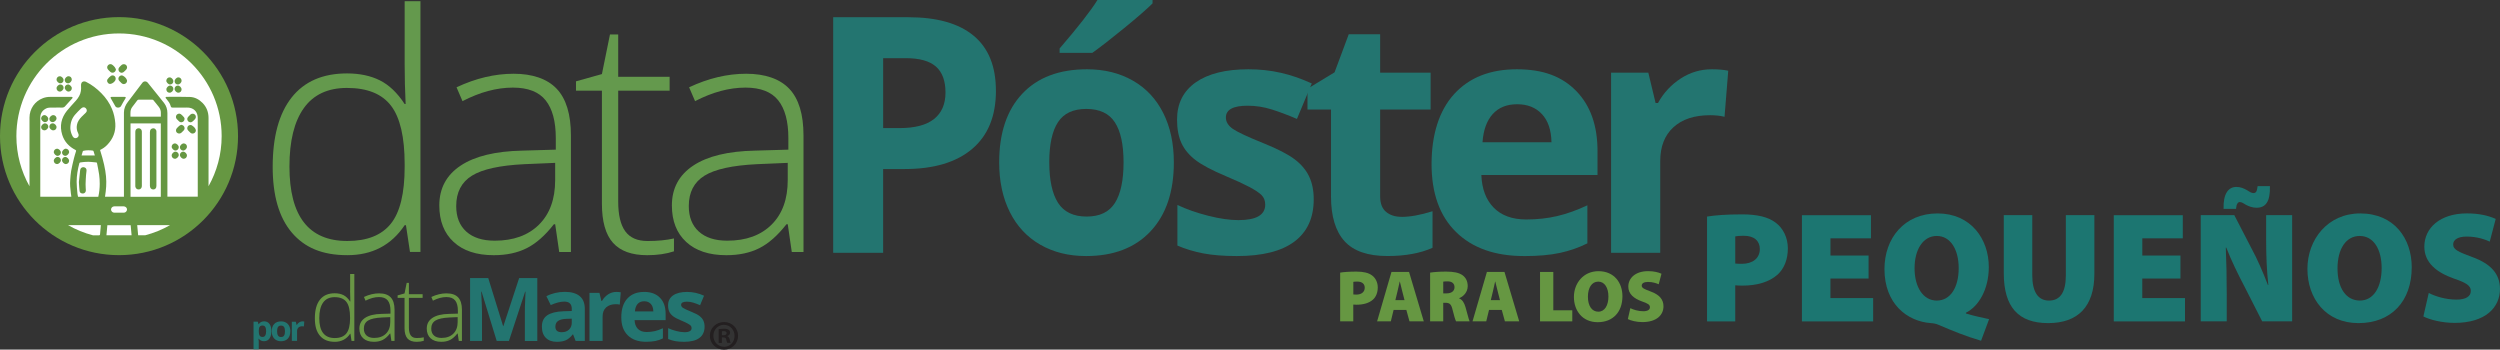 <?xml version="1.0" encoding="UTF-8"?>
<svg id="Capa_2" data-name="Capa 2" xmlns="http://www.w3.org/2000/svg" viewBox="0 0 1057.62 147.91">
  <rect x="0" y="0" width="1057.62" height="147.91" fill="#333333" stroke="none"/>
  <defs>
    <style>
      .cls-1 {
        fill: #64994d;
      }

      .cls-2 {
        fill: #fff;
      }

      .cls-3 {
        fill: #669742;
      }

      .cls-4 {
        fill: #1c7671;
      }

      .cls-5 {
        fill: #231f20;
      }

      .cls-6 {
        fill: #699645;
      }

      .cls-7 {
        fill: #237570;
      }
    </style>
  </defs>
  <g id="Layer_1" data-name="Layer 1">
    <g>
      <g>
        <path class="cls-1" d="M146.78,31.06c5.36,0,10,.98,13.91,2.93,3.91,1.95,7.41,5.29,10.5,10.02h.41c-.27-5.73-.41-11.34-.41-16.84V.52h6.68v106.07h-4.43l-1.7-11.32h-.55c-5.64,8.45-13.72,12.68-24.27,12.68s-18.04-3.18-23.45-9.54c-5.41-6.36-8.11-15.63-8.11-27.81,0-12.82,2.68-22.61,8.04-29.38,5.36-6.77,13.16-10.16,23.38-10.16ZM146.78,37.2c-8.09,0-14.17,2.84-18.23,8.52-4.07,5.68-6.1,13.93-6.1,24.74,0,21,8.16,31.49,24.47,31.49,8.36,0,14.5-2.43,18.41-7.29,3.91-4.86,5.86-12.88,5.86-24.06v-1.16c0-11.45-1.92-19.69-5.76-24.71-3.84-5.02-10.05-7.53-18.64-7.53Z"/>
        <path class="cls-1" d="M236.57,106.59l-1.7-11.72h-.55c-3.73,4.77-7.56,8.15-11.49,10.12-3.93,1.98-8.58,2.97-13.94,2.97-7.27,0-12.93-1.86-16.97-5.59-4.05-3.73-6.07-8.88-6.07-15.47,0-7.23,3.01-12.84,9.03-16.84,6.02-4,14.73-6.11,26.14-6.34l14.11-.41v-4.91c0-7.04-1.43-12.36-4.29-15.95-2.86-3.59-7.48-5.39-13.84-5.39-6.86,0-13.97,1.91-21.34,5.73l-2.52-5.86c8.13-3.82,16.18-5.73,24.13-5.73s14.21,2.11,18.23,6.34c4.02,4.23,6.03,10.82,6.03,19.77v49.29h-4.98ZM209.3,101.82c7.91,0,14.15-2.26,18.71-6.78,4.57-4.52,6.85-10.8,6.85-18.85v-7.29l-12.95.55c-10.41.5-17.83,2.12-22.26,4.87-4.43,2.75-6.65,7.03-6.65,12.85,0,4.64,1.42,8.24,4.26,10.8,2.84,2.57,6.85,3.85,12.03,3.85Z"/>
        <path class="cls-1" d="M273.94,101.96c4.27,0,8-.36,11.18-1.09v5.45c-3.27,1.09-7.04,1.64-11.32,1.64-6.54,0-11.37-1.75-14.49-5.25-3.11-3.5-4.67-9-4.67-16.5v-47.85h-10.97v-3.95l10.97-3.07,3.41-16.77h3.48v17.93h21.75v5.86h-21.75v46.9c0,5.68,1,9.88,3,12.61,2,2.73,5.13,4.09,9.41,4.09Z"/>
        <path class="cls-1" d="M334.96,106.59l-1.7-11.72h-.55c-3.73,4.77-7.56,8.15-11.49,10.12-3.93,1.98-8.58,2.97-13.94,2.97-7.27,0-12.93-1.86-16.97-5.59-4.05-3.73-6.07-8.88-6.07-15.47,0-7.23,3.01-12.84,9.03-16.84,6.02-4,14.73-6.11,26.14-6.34l14.11-.41v-4.91c0-7.04-1.43-12.36-4.29-15.95-2.86-3.59-7.48-5.39-13.84-5.39-6.86,0-13.97,1.91-21.34,5.73l-2.52-5.86c8.13-3.82,16.18-5.73,24.13-5.73s14.21,2.11,18.23,6.34c4.02,4.23,6.03,10.82,6.03,19.77v49.29h-4.98ZM307.69,101.82c7.91,0,14.15-2.26,18.71-6.78,4.57-4.52,6.85-10.8,6.85-18.85v-7.29l-12.95.55c-10.41.5-17.83,2.12-22.26,4.87-4.43,2.75-6.65,7.03-6.65,12.85,0,4.64,1.42,8.24,4.26,10.8,2.84,2.57,6.85,3.85,12.03,3.85Z"/>
        <g>
          <path class="cls-7" d="M421.33,38.38c0,10.73-3.35,18.93-10.05,24.61-6.7,5.68-16.24,8.52-28.6,8.52h-9.07v35.45h-21.13V7.29h31.83c12.09,0,21.28,2.6,27.57,7.81,6.29,5.2,9.44,12.96,9.44,23.28ZM373.61,54.19h6.95c6.5,0,11.36-1.28,14.59-3.85,3.23-2.57,4.84-6.31,4.84-11.21s-1.35-8.61-4.06-10.98c-2.71-2.36-6.94-3.54-12.71-3.54h-9.61v29.58Z"/>
          <path class="cls-7" d="M496.59,68.71c0,12.41-3.27,22.11-9.82,29.11-6.54,7-15.66,10.5-27.33,10.5-7.32,0-13.77-1.6-19.36-4.81-5.59-3.2-9.88-7.81-12.88-13.8-3-6-4.5-13-4.5-21,0-12.45,3.25-22.13,9.75-29.04,6.5-6.91,15.63-10.36,27.4-10.36,7.32,0,13.77,1.59,19.36,4.77,5.59,3.18,9.88,7.75,12.88,13.7,3,5.95,4.5,12.93,4.5,20.93ZM443.9,68.71c0,7.54,1.24,13.25,3.71,17.11,2.48,3.86,6.51,5.79,12.1,5.79s9.53-1.92,11.96-5.76c2.43-3.84,3.65-9.55,3.65-17.14s-1.23-13.2-3.68-16.97c-2.45-3.77-6.48-5.66-12.07-5.66s-9.54,1.87-12,5.62c-2.45,3.75-3.68,9.42-3.68,17.01ZM448.26,22.36v-1.84c7.82-9.09,13.16-15.93,16.02-20.52h23.31v1.43c-2.36,2.36-6.4,5.87-12.1,10.53-5.7,4.66-10.17,8.12-13.4,10.4h-13.84Z"/>
          <path class="cls-7" d="M555.77,84.32c0,7.82-2.72,13.77-8.15,17.86-5.43,4.09-13.55,6.14-24.37,6.14-5.54,0-10.27-.38-14.18-1.12-3.91-.75-7.57-1.85-10.97-3.31v-17.18c3.86,1.82,8.21,3.34,13.05,4.57s9.1,1.84,12.78,1.84c7.54,0,11.32-2.18,11.32-6.54,0-1.64-.5-2.97-1.5-3.99-1-1.02-2.73-2.18-5.18-3.48-2.45-1.29-5.73-2.81-9.82-4.53-5.86-2.45-10.17-4.73-12.92-6.82-2.75-2.09-4.75-4.49-6-7.19-1.25-2.7-1.88-6.03-1.88-9.99,0-6.77,2.62-12.01,7.87-15.71,5.25-3.7,12.69-5.56,22.33-5.56s18.11,2,26.79,6l-6.27,15c-3.82-1.64-7.39-2.98-10.7-4.02-3.32-1.04-6.7-1.57-10.16-1.57-6.13,0-9.2,1.66-9.2,4.98,0,1.86.99,3.48,2.97,4.84s6.31,3.39,12.99,6.07c5.95,2.41,10.32,4.66,13.09,6.75,2.77,2.09,4.82,4.5,6.13,7.23,1.32,2.73,1.98,5.98,1.98,9.75Z"/>
          <path class="cls-7" d="M592.94,91.75c3.64,0,8-.79,13.09-2.39v15.47c-5.18,2.32-11.54,3.48-19.09,3.48-8.32,0-14.37-2.1-18.17-6.31-3.79-4.2-5.69-10.51-5.69-18.92v-36.74h-9.95v-8.79l11.45-6.95,6-16.09h13.29v16.22h21.34v15.61h-21.34v36.74c0,2.96.83,5.14,2.49,6.54,1.66,1.41,3.85,2.11,6.58,2.11Z"/>
          <path class="cls-7" d="M644.75,108.32c-12.27,0-21.86-3.38-28.77-10.16-6.91-6.77-10.36-16.36-10.36-28.77s3.19-22.64,9.58-29.62c6.38-6.98,15.21-10.46,26.48-10.46s19.16,3.07,25.15,9.2c6,6.14,9,14.61,9,25.43v10.09h-49.15c.23,5.91,1.98,10.52,5.25,13.84,3.27,3.32,7.86,4.98,13.77,4.98,4.59,0,8.93-.48,13.02-1.43,4.09-.95,8.36-2.48,12.82-4.57v16.09c-3.64,1.82-7.52,3.17-11.66,4.06-4.14.89-9.18,1.33-15.13,1.33ZM641.82,44.1c-4.41,0-7.86,1.4-10.36,4.19-2.5,2.79-3.93,6.76-4.29,11.9h29.18c-.09-5.13-1.43-9.1-4.02-11.9-2.59-2.79-6.09-4.19-10.5-4.19Z"/>
          <path class="cls-7" d="M724.11,29.31c2.82,0,5.16.2,7.02.61l-1.57,19.5c-1.68-.45-3.73-.68-6.13-.68-6.64,0-11.8,1.7-15.51,5.11-3.71,3.41-5.56,8.18-5.56,14.31v38.79h-20.79V30.74h15.75l3.07,12.82h1.02c2.36-4.27,5.56-7.71,9.58-10.33,4.02-2.61,8.4-3.92,13.12-3.92Z"/>
        </g>
        <circle class="cls-3" cx="50.35" cy="57.59" r="50.35"/>
        <path class="cls-2" d="M33.04,83.27h8.5s.05-.06.05-.08c.43-1.78.59-3.6.6-5.42,0-1.3-.07-2.62-.25-3.9-.22-1.6-.58-3.19-.88-4.78-.04-.21-.12-.37-.39-.38-.64-.04-1.27-.12-1.9-.18-1.62-.17-3.23-.04-4.84.2-.13.02-.32.16-.35.28-.71,2.61-1.15,5.26-1.16,7.96,0,1.67.21,3.34.35,5.01.04.44.18.88.26,1.3ZM33.92,71.9c.09-.75.74-1.25,1.46-1.17.81.09,1.3.65,1.23,1.45-.05.62-.17,1.23-.21,1.85-.08,1.29-.17,2.58-.19,3.87-.02.87.09,1.75.11,2.63.02.68-.46,1.24-1.07,1.32-.84.1-1.5-.28-1.59-1.04-.14-1.13-.18-2.28-.29-3.8.16-1.46.34-3.28.55-5.1Z"/>
        <path class="cls-2" d="M39.31,99.55c.83,0,1.67,0,2.5,0,.4,0,.49-.13.52-.5.08-1.24.21-2.48.33-3.8h-.5c-4.46,0-8.92,0-13.37,0,3.27,1.88,6.8,3.32,10.53,4.3Z"/>
        <path class="cls-2" d="M45.03,99.52h10.64c-.13-1.42-.26-2.82-.39-4.25h-9.86c-.13,1.42-.26,2.83-.39,4.25Z"/>
        <path class="cls-2" d="M35.02,64.01c-.19.6-.36,1.2-.51,1.75h5.61c-.18-.59-.35-1.21-.56-1.82-.03-.1-.18-.21-.28-.23-1.31-.18-2.63-.21-3.93.07-.12.03-.29.12-.32.22Z"/>
        <path class="cls-2" d="M12.48,70.37c0-4.5,0-8.99,0-13.49,0-2.38-.02-4.76,0-7.15.03-3.69,2.23-6.91,5.69-8.21.94-.35,1.9-.53,2.91-.53,3.01,0,6.02,0,9.02,0,.07,0,.15-.01.22,0,.13.04.34.08.36.17.04.13,0,.34-.1.44-.6.68-1.22,1.34-1.83,2.01-.42.46-.84.92-1.25,1.39-.33.38-.76.51-1.23.52-1.1,0-2.2-.07-3.3,0-1.14.06-2.33-.18-3.42.35-1.63.8-2.51,2.12-2.51,3.93-.02,7.98,0,15.97,0,23.95,0,2.96,0,5.93,0,8.89v.6h13.15c-.08-.54-.15-1.06-.22-1.58-.24-1.84-.42-3.69-.26-5.55.11-1.27.16-2.55.39-3.8.32-1.78.75-3.55,1.18-5.31.25-1.02.57-2.02.88-3.02.09-.28.07-.39-.22-.54-2.71-1.39-4.7-3.46-5.62-6.41-1.16-3.74-.41-7.16,2.01-10.19,1.19-1.5,2.56-2.85,3.81-4.3,1.02-1.18,1.86-2.47,2.08-4.05.1-.71.12-1.45.06-2.17-.09-1.06.31-1.78,1.22-1.88.29-.03.63.04.89.18,2.44,1.22,4.57,2.86,6.48,4.8,1.92,1.95,3.47,4.16,4.52,6.7.8,1.93,1.23,3.94,1.39,6.03.26,3.6-.98,6.6-3.43,9.15-.86.89-1.87,1.6-3.02,2.15,2.96,9.41,3.06,13.73,2.09,19.77h8.01v-.58c0-11.68,0-23.35,0-35.03,0-1.71.66-3.19,1.69-4.53,2.06-2.68,4.09-5.38,6.13-8.08.52-.69,1.63-.81,2.28.01,1.51,1.91,3.05,3.8,4.58,5.69.77.96,1.56,1.9,2.31,2.88.96,1.25,1.4,2.71,1.4,4.27,0,8.65,0,17.3,0,25.95,0,3.13,0,6.25,0,9.41h12.84c0-.16,0-.33,0-.5,0-5.73,0-11.47,0-17.2,0-5.2,0-10.4-.01-15.59,0-2.24-1.25-3.9-3.34-4.31-.86-.17-1.78-.08-2.67-.09-1.5,0-3,0-4.5,0-.64,0-.8-.11-.95-.7-.3-1.14-1.01-2.03-1.73-2.91-.1-.13-.24-.23-.32-.37-.06-.12-.12-.3-.07-.4.05-.1.24-.17.36-.17,3.32,0,6.65-.08,9.96.05,2.06.08,3.84,1.05,5.3,2.53,1.74,1.77,2.53,3.93,2.53,6.39,0,8.04,0,16.08,0,24.13,0,1.57,0,3.14,0,4.71,3.52-6.27,5.55-13.5,5.55-21.2,0-23.98-19.44-43.43-43.43-43.43S6.93,33.61,6.93,57.59c0,7.71,2.03,14.94,5.55,21.21,0-2.81,0-5.63,0-8.44ZM27.84,62.9c.73-.01,1.4.65,1.41,1.38,0,.74-.85,1.62-1.6,1.65-.73.02-1.4-.62-1.41-1.36-.01-.77.84-1.66,1.61-1.67ZM27.6,66.39c.75-.01,1.64.87,1.64,1.64,0,.73-.61,1.36-1.35,1.39-.76.03-1.65-.84-1.66-1.62,0-.75.62-1.4,1.37-1.41ZM25.76,64.55c-.02.75-.65,1.39-1.39,1.39-.76,0-1.63-.89-1.62-1.66.01-.73.68-1.39,1.41-1.37.76.02,1.62.9,1.6,1.64ZM18.8,48.69c.77,0,1.62.85,1.63,1.61,0,.77-.62,1.38-1.39,1.38-.79,0-1.66-.88-1.63-1.65.03-.74.67-1.35,1.4-1.34ZM18.77,55.15c-.75-.02-1.37-.63-1.37-1.35,0-.77.88-1.63,1.67-1.62.74,0,1.39.69,1.36,1.41-.03.8-.86,1.57-1.66,1.55ZM22.54,48.69c.74,0,1.36.62,1.37,1.36.02.79-.83,1.62-1.64,1.62-.79,0-1.4-.6-1.39-1.36.01-.8.86-1.62,1.65-1.61ZM20.89,53.56c.04-.89.71-1.4,1.43-1.39.78.02,1.6.85,1.6,1.63,0,.77-.63,1.37-1.4,1.35-.8-.02-1.66-.83-1.62-1.59ZM24.15,69.41c-.74.02-1.4-.63-1.4-1.38,0-.78.86-1.66,1.63-1.65.74,0,1.38.66,1.38,1.4,0,.76-.84,1.61-1.61,1.62ZM73.99,67.17c-.73.01-1.38-.66-1.37-1.4,0-.8.86-1.63,1.65-1.61.72.01,1.35.65,1.36,1.38.02.76-.85,1.63-1.64,1.64ZM74.83,56.13c-.52-.51-.51-1.4.03-1.95.3-.31.59-.64.92-.91.25-.2.57-.32.86-.47.64.1,1.09.35,1.32.89.23.53.15,1.05-.24,1.48-.3.33-.62.64-.95.94-.55.52-1.41.51-1.93,0ZM79.56,49.48c.31-.36.65-.7,1-1.02.57-.52,1.46-.47,1.96.08.49.54.46,1.36-.09,1.92-.29.3-.56.62-.89.88-.27.21-.6.33-.77.42-.75-.05-1.17-.3-1.41-.82-.24-.53-.15-1.02.21-1.45ZM79.36,53.64c.25-.53.71-.73,1.27-.76.12.02.25,0,.35.06.78.47,1.5,1.01,1.82,1.9.2.54-.08,1.14-.57,1.45-.51.32-1.19.29-1.61-.09-.37-.34-.75-.68-1.07-1.06-.37-.44-.43-.97-.18-1.5ZM77.7,67.17c-.75,0-1.61-.88-1.6-1.63,0-.72.63-1.37,1.35-1.38.79-.02,1.64.82,1.64,1.63,0,.76-.63,1.39-1.39,1.38ZM79.09,62.12c-.04.79-.88,1.6-1.64,1.58-.75-.02-1.39-.72-1.34-1.48.05-.78.93-1.59,1.67-1.55.77.04,1.35.68,1.31,1.45ZM74.72,48.61c.42-.53,1.24-.72,1.79-.31.5.38.94.86,1.35,1.34.16.18.18.48.22.62-.05.69-.31,1.11-.83,1.34-.53.23-1.05.15-1.48-.24-.34-.31-.66-.64-.97-.97-.46-.49-.49-1.26-.08-1.78ZM73.98,60.67c.74-.01,1.62.83,1.65,1.58.03.75-.65,1.45-1.39,1.44-.75,0-1.61-.86-1.62-1.62,0-.74.62-1.4,1.36-1.41ZM75.45,32.72c.74-.01,1.37.63,1.37,1.4,0,.82-.78,1.61-1.58,1.62-.78,0-1.37-.58-1.37-1.38,0-.78.82-1.62,1.58-1.63ZM75.22,36.2c.79,0,1.59.82,1.59,1.63,0,.8-.57,1.38-1.36,1.39-.77,0-1.59-.82-1.59-1.61,0-.78.62-1.41,1.36-1.41ZM71.73,39.22c-.78,0-1.36-.61-1.35-1.4,0-.78.84-1.64,1.6-1.61.86.03,1.43.79,1.35,1.41,0,.81-.81,1.61-1.6,1.61ZM71.74,32.73c.8,0,1.6.83,1.59,1.66,0,.78-.61,1.35-1.4,1.35-.69,0-1.64-.92-1.57-1.66.07-.74.62-1.35,1.37-1.35ZM50.45,28.49c.31-.38.67-.72,1.04-1.04.5-.43,1.37-.39,1.84.05.5.48.6,1.25.15,1.82-.36.45-.8.84-1.24,1.21-.19.15-.48.18-.72.27-.58-.04-.99-.29-1.25-.78-.29-.55-.19-1.07.18-1.53ZM50.34,32.53c.34-.53,1.06-.82,1.63-.51.77.41,1.42,1,1.74,1.87.04.09.04.2.05.27-.04.6-.3,1.02-.81,1.27-.52.25-1.09.16-1.52-.24-.32-.31-.63-.62-.94-.95-.47-.51-.53-1.14-.16-1.71ZM49.98,40.99c.92,0,1.84,0,2.77,0,.15,0,.39.05.42.14.05.13,0,.34-.09.48-.63,1.09-1.32,2.15-1.88,3.27-.39.77-1.94.91-2.41.07-.63-1.12-1.28-2.24-1.91-3.36-.22-.39-.1-.59.34-.6.92,0,1.84,0,2.77,0h0ZM45.73,27.55c.55-.56,1.38-.57,1.98,0,.29.27.6.54.84.86.21.28.34.62.5.94-.08.64-.37,1.04-.88,1.29-.49.24-1.12.12-1.52-.26-.29-.28-.57-.56-.85-.84-.59-.6-.62-1.41-.07-1.98ZM45.54,33.48c.38-.52.85-1.02,1.38-1.37.9-.6,2.03.09,2.02,1.17,0,.06,0,.12,0,.18-.06,1.04-1.82,2.33-2.72,1.99-.79-.3-1.18-1.3-.68-1.98ZM29.02,38.75c-.75.02-1.63-.87-1.62-1.65,0-.76.65-1.36,1.4-1.37.67,0,1.66.89,1.57,1.64,0,.75-.61,1.36-1.35,1.37ZM29.04,32.25c.76,0,1.32.6,1.32,1.38,0,.82-.78,1.61-1.59,1.61-.78,0-1.39-.6-1.38-1.38,0-.8.84-1.63,1.65-1.62ZM25.28,32.25c.78,0,1.6.81,1.61,1.6,0,.8-.56,1.39-1.35,1.39-.79,0-1.61-.8-1.62-1.59,0-.77.6-1.39,1.37-1.4ZM25.56,35.74c.78,0,1.35.61,1.34,1.41-.01.79-.82,1.6-1.61,1.6-.76,0-1.39-.66-1.37-1.44.02-.78.86-1.58,1.64-1.57Z"/>
        <path class="cls-2" d="M34.27,45.91c-.88.85-1.75,1.7-2.54,2.63-1.3,1.53-1.97,3.32-1.97,5.7.02.98.31,2.25.97,3.43.42.76,1.18.99,1.88.6.7-.4.86-1.13.45-1.92-.59-1.13-.75-2.32-.5-3.57.26-1.36,1.04-2.41,1.96-3.37.59-.61,1.23-1.16,1.82-1.77.45-.46.49-1.05.19-1.55-.52-.85-1.45-.94-2.26-.16Z"/>
        <path class="cls-2" d="M52.38,89.98c.75,0,1.36-.65,1.36-1.38,0-.69-.65-1.3-1.38-1.3-.67,0-1.34,0-2.01,0-.33,0-.66,0-.98,0-.34,0-.68,0-1.03,0-.73,0-1.35.59-1.37,1.3-.02.7.62,1.37,1.35,1.38,1.35.01,2.71.01,4.07,0Z"/>
        <path class="cls-2" d="M58.63,95.25h-.58c.13,1.44.26,2.83.39,4.29h.46c.84,0,1.67,0,2.51,0,3.72-.98,7.25-2.42,10.51-4.29-4.43,0-8.86,0-13.29,0Z"/>
        <path class="cls-2" d="M68.03,83.26v-31.07h-12.81v31.07h12.81ZM63.43,55.91c0-.94.34-1.41,1.14-1.6.81-.19,1.6.45,1.6,1.32,0,2.83,0,5.66,0,8.49,0,1.04,0,2.08,0,3.13,0,3.8,0,7.59,0,11.39,0,.95-.5,1.52-1.35,1.52-.83,0-1.4-.63-1.4-1.55,0-2.52,0-5.03,0-7.55,0-5.05,0-10.1,0-15.14ZM58.61,54.26c.68-.01,1.4.43,1.4,1.51,0,3.82,0,7.65,0,11.47s0,7.65,0,11.47c0,.74-.48,1.33-1.15,1.43-.74.11-1.38-.31-1.58-1.05-.04-.14-.04-.29-.04-.44,0-7.63,0-15.27,0-22.9,0-.93.59-1.47,1.37-1.49Z"/>
        <path class="cls-2" d="M68.06,47.92c.02-.98-.24-1.88-.84-2.66-.76-.99-1.55-1.95-2.35-2.91-.09-.11-.3-.18-.46-.18-1.94-.01-3.87-.01-5.81,0-.17,0-.38.12-.49.25-.73.93-1.42,1.89-2.15,2.83-.97,1.25-.77,2.7-.76,4.12h12.85c0-.52,0-.99,0-1.47Z"/>
        <path class="cls-7" d="M297.54,135.59c-.35-.73-.9-1.37-1.64-1.93-.74-.56-1.91-1.16-3.5-1.8-1.78-.72-2.94-1.26-3.47-1.62-.53-.36-.79-.79-.79-1.29,0-.89.82-1.33,2.46-1.33.92,0,1.83.14,2.71.42.89.28,1.84.64,2.86,1.07l1.67-4.01c-2.32-1.07-4.7-1.6-7.15-1.6-2.57,0-4.56.49-5.96,1.48-1.4.99-2.1,2.39-2.1,4.2,0,1.06.17,1.94.5,2.67.33.72.87,1.36,1.6,1.92.73.56,1.88,1.17,3.45,1.82,1.09.46,1.97.86,2.62,1.21.66.35,1.12.66,1.38.93.27.27.4.63.4,1.06,0,1.17-1.01,1.75-3.02,1.75-.98,0-2.12-.16-3.41-.49-1.29-.33-2.45-.73-3.49-1.22v4.59c.91.39,1.89.68,2.93.88,1.04.2,2.31.3,3.79.3,2.89,0,5.06-.55,6.51-1.64,1.45-1.09,2.18-2.68,2.18-4.77,0-1.01-.18-1.88-.53-2.6Z"/>
        <path class="cls-7" d="M257.24,124.55c-1.07.7-1.93,1.62-2.56,2.76h-.27l-.82-3.42h-4.21v20.35h5.55v-10.36c0-1.64.49-2.91,1.48-3.82.99-.91,2.37-1.37,4.14-1.37.64,0,1.19.06,1.64.18l.42-5.21c-.5-.11-1.12-.16-1.87-.16-1.26,0-2.43.35-3.5,1.05Z"/>
        <path class="cls-7" d="M272.47,123.5c-3.01,0-5.37.93-7.07,2.79-1.71,1.86-2.56,4.5-2.56,7.91s.92,5.87,2.77,7.68c1.84,1.81,4.41,2.71,7.68,2.71,1.59,0,2.94-.12,4.04-.35,1.1-.24,2.14-.6,3.11-1.08v-4.3c-1.19.56-2.33.96-3.42,1.22-1.09.25-2.25.38-3.48.38-1.58,0-2.8-.44-3.68-1.33-.87-.89-1.34-2.12-1.4-3.7h13.13v-2.69c0-2.89-.8-5.15-2.4-6.79-1.6-1.64-3.84-2.46-6.72-2.46ZM268.6,131.75c.1-1.37.48-2.43,1.15-3.18.67-.75,1.59-1.12,2.77-1.12s2.11.37,2.8,1.12c.69.75,1.05,1.81,1.07,3.18h-7.79Z"/>
        <path class="cls-7" d="M212.96,137.98h-.11l-6.3-20.35h-7.68v26.61h5.04v-12.38c0-1.42-.12-4.25-.35-8.5h.16l6.41,20.88h5.17l6.86-20.84h.16c-.15,3.35-.23,5.41-.25,6.19-.02.78-.03,1.46-.03,2.06v12.6h5.26v-26.61h-7.68l-6.68,20.35Z"/>
        <path class="cls-7" d="M245.22,125.25c-1.46-1.19-3.55-1.78-6.28-1.78s-5.45.61-7.79,1.84l1.84,3.75c2.2-.98,4.11-1.47,5.73-1.47,2.11,0,3.17,1.03,3.17,3.09v.89l-3.53.11c-3.05.11-5.32.68-6.84,1.7-1.51,1.03-2.27,2.62-2.27,4.78s.56,3.65,1.68,4.77c1.12,1.12,2.66,1.67,4.61,1.67,1.59,0,2.88-.23,3.87-.68.99-.46,1.95-1.27,2.89-2.45h.15l1.07,2.77h3.88v-13.56c0-2.43-.73-4.24-2.18-5.42ZM241.89,136.48c0,1.23-.39,2.21-1.16,2.95-.77.74-1.8,1.11-3.09,1.11-1.8,0-2.69-.78-2.69-2.35,0-1.09.39-1.91,1.18-2.44.79-.53,1.99-.83,3.6-.87l2.15-.07v1.67Z"/>
        <path class="cls-6" d="M173.78,141.91c-.53-.73-.8-1.85-.8-3.37v-12.52h5.81v-1.57h-5.81v-4.79h-.93l-.91,4.48-2.93.82v1.06h2.93v12.78c0,2,.42,3.47,1.25,4.41.83.93,2.12,1.4,3.87,1.4,1.14,0,2.15-.15,3.02-.44v-1.46c-.85.19-1.84.29-2.99.29s-1.98-.36-2.51-1.09Z"/>
        <path class="cls-6" d="M160.41,124.1c-2.12,0-4.27.51-6.44,1.53l.67,1.57c1.97-1.02,3.87-1.53,5.7-1.53,1.7,0,2.93.48,3.7,1.44.76.96,1.15,2.38,1.15,4.26v1.31l-3.77.11c-3.05.06-5.37.63-6.98,1.69-1.61,1.07-2.41,2.57-2.41,4.5,0,1.76.54,3.14,1.62,4.13,1.08,1,2.59,1.49,4.53,1.49,1.43,0,2.67-.26,3.72-.79,1.05-.53,2.07-1.43,3.07-2.7h.15l.46,3.13h1.33v-13.16c0-2.39-.54-4.15-1.61-5.28-1.07-1.13-2.7-1.69-4.87-1.69ZM165.11,136.12c0,2.15-.61,3.83-1.83,5.03-1.22,1.21-2.89,1.81-5,1.81-1.38,0-2.45-.34-3.21-1.03-.76-.69-1.14-1.65-1.14-2.89,0-1.55.59-2.7,1.77-3.43,1.18-.73,3.16-1.17,5.94-1.3l3.46-.15v1.95Z"/>
        <path class="cls-6" d="M148.1,123.03c0,1.47.04,2.97.11,4.5h-.11c-.83-1.26-1.76-2.15-2.8-2.68-1.04-.52-2.28-.78-3.71-.78-2.73,0-4.81.9-6.24,2.71-1.43,1.81-2.15,4.42-2.15,7.85s.72,5.73,2.17,7.43c1.44,1.7,3.53,2.55,6.26,2.55s4.98-1.13,6.48-3.39h.15l.46,3.02h1.18v-28.33h-1.78v7.12ZM148.1,134.63c0,2.99-.52,5.13-1.57,6.43-1.04,1.3-2.68,1.95-4.92,1.95-4.36,0-6.54-2.8-6.54-8.41,0-2.89.54-5.09,1.63-6.61,1.09-1.52,2.71-2.28,4.87-2.28,2.29,0,3.95.67,4.98,2.01,1.03,1.34,1.54,3.54,1.54,6.6v.31Z"/>
        <path class="cls-6" d="M188.92,124.1c-2.12,0-4.27.51-6.44,1.53l.67,1.57c1.97-1.02,3.87-1.53,5.7-1.53,1.7,0,2.93.48,3.7,1.44.76.96,1.15,2.38,1.15,4.26v1.31l-3.77.11c-3.05.06-5.37.63-6.98,1.69-1.61,1.07-2.41,2.57-2.41,4.5,0,1.76.54,3.14,1.62,4.13,1.08,1,2.59,1.49,4.53,1.49,1.43,0,2.67-.26,3.72-.79,1.05-.53,2.07-1.43,3.07-2.7h.15l.46,3.13h1.33v-13.16c0-2.39-.54-4.15-1.61-5.28-1.07-1.13-2.7-1.69-4.87-1.69ZM193.62,136.12c0,2.15-.61,3.83-1.83,5.03-1.22,1.21-2.89,1.81-5,1.81-1.38,0-2.45-.34-3.21-1.03-.76-.69-1.14-1.65-1.14-2.89,0-1.55.59-2.7,1.77-3.43,1.18-.73,3.16-1.17,5.94-1.3l3.46-.15v1.95Z"/>
        <path class="cls-5" d="M306.33,136.24c3.3,0,5.92,2.55,5.92,5.82s-2.62,5.85-5.96,5.85-5.99-2.59-5.99-5.85,2.66-5.82,5.99-5.82h.03ZM306.26,137.41c-2.52,0-4.47,2.09-4.47,4.65s1.95,4.65,4.54,4.65c2.52.03,4.43-2.06,4.43-4.61s-1.92-4.68-4.47-4.68h-.03ZM305.38,145.07h-1.35v-5.82c.53-.07,1.28-.18,2.24-.18,1.1,0,1.59.18,1.99.46.35.25.6.67.6,1.24,0,.71-.53,1.17-1.2,1.38v.07c.57.18.85.64,1.03,1.42.18.89.32,1.21.42,1.42h-1.42c-.18-.21-.28-.71-.46-1.42-.1-.6-.46-.89-1.2-.89h-.64v2.31ZM305.41,141.81h.64c.75,0,1.35-.25,1.35-.85,0-.53-.39-.89-1.24-.89-.36,0-.6.03-.75.07v1.67Z"/>
        <g>
          <path class="cls-7" d="M111.7,144.35c-.95,0-1.7-.35-2.24-1.04h-.12c.08.68.12,1.07.12,1.17v3.28h-2.21v-11.67h1.8l.31,1.05h.1c.51-.8,1.28-1.2,2.3-1.2.95,0,1.71.37,2.25,1.11.54.74.81,1.77.81,3.08,0,.86-.13,1.62-.38,2.25-.25.64-.61,1.12-1.08,1.46-.47.33-1.02.5-1.65.5ZM111.05,137.72c-.55,0-.95.17-1.19.5-.25.33-.38.89-.39,1.66v.24c0,.87.13,1.49.39,1.87.26.38.67.56,1.23.56.99,0,1.49-.82,1.49-2.45,0-.8-.12-1.4-.37-1.79-.24-.4-.63-.6-1.15-.6Z"/>
          <path class="cls-7" d="M122.82,140.14c0,1.32-.35,2.35-1.04,3.1s-1.67,1.12-2.91,1.12c-.78,0-1.46-.17-2.06-.51-.59-.34-1.05-.83-1.37-1.47-.32-.64-.48-1.38-.48-2.23,0-1.33.35-2.35,1.04-3.09.69-.73,1.66-1.1,2.92-1.1.78,0,1.46.17,2.06.51s1.05.82,1.37,1.46c.32.63.48,1.38.48,2.23ZM117.22,140.14c0,.8.13,1.41.39,1.82.26.41.69.62,1.28.62s1.02-.2,1.28-.61c.26-.41.39-1.01.39-1.82s-.13-1.4-.39-1.81c-.26-.4-.69-.6-1.28-.6s-1.02.2-1.28.6c-.26.4-.39,1-.39,1.81Z"/>
          <path class="cls-7" d="M127.98,135.95c.3,0,.55.02.75.07l-.17,2.07c-.18-.05-.39-.07-.65-.07-.71,0-1.26.18-1.65.54s-.59.87-.59,1.52v4.13h-2.21v-8.11h1.68l.33,1.36h.11c.25-.45.59-.82,1.02-1.1s.89-.42,1.39-.42Z"/>
        </g>
      </g>
      <g>
        <path class="cls-3" d="M566.95,115.33c1.52-.25,3.72-.43,6.92-.43,3.01,0,5.15.53,6.6,1.64,1.43,1.05,2.39,2.91,2.39,5.05s-.71,3.97-2.02,5.15c-1.71,1.52-4.15,2.17-6.98,2.17-.53,0-1.02-.03-1.36-.06v7.1h-5.55v-20.62ZM572.51,124.57c.31.03.68.06,1.27.06,2.2,0,3.57-1.12,3.57-2.91,0-1.55-1.05-2.6-3.16-2.6-.84,0-1.39.06-1.67.12v5.33Z"/>
        <path class="cls-3" d="M589.56,131.11l-1.18,4.84h-5.8l6.08-20.9h7.44l6.23,20.9h-6.05l-1.33-4.84h-5.4ZM594.18,126.96l-.96-3.75c-.31-1.18-.71-2.88-1.02-4.12h-.06c-.31,1.24-.62,2.98-.93,4.15l-.9,3.72h3.88Z"/>
        <path class="cls-3" d="M605,115.33c1.58-.25,3.97-.43,6.76-.43,3.19,0,5.49.43,7.07,1.61,1.33,1.02,2.08,2.51,2.08,4.56,0,2.6-1.95,4.46-3.6,5.05v.12c1.4.59,2.14,1.92,2.67,3.72.65,2.14,1.33,5.18,1.74,5.98h-5.74c-.31-.62-.84-2.23-1.46-4.81-.56-2.51-1.33-3.04-3.07-3.04h-.9v7.84h-5.55v-20.62ZM610.55,124.11h1.46c2.11,0,3.32-1.05,3.32-2.6s-1.02-2.45-2.88-2.48c-1.05,0-1.61.06-1.89.12v4.96Z"/>
        <path class="cls-3" d="M629.93,131.11l-1.18,4.84h-5.8l6.08-20.9h7.44l6.23,20.9h-6.05l-1.33-4.84h-5.4ZM634.55,126.96l-.96-3.75c-.31-1.18-.71-2.88-1.02-4.12h-.06c-.31,1.24-.62,2.98-.93,4.15l-.9,3.72h3.88Z"/>
        <path class="cls-3" d="M651.51,115.05h5.61v16.22h8.03v4.68h-13.64v-20.9Z"/>
        <path class="cls-3" d="M686.37,125.29c0,6.73-4.03,11.01-10.48,11.01s-10.05-4.87-10.05-10.67,4-10.91,10.39-10.91c6.73,0,10.14,4.99,10.14,10.57ZM671.76,125.53c0,3.91,1.71,6.33,4.4,6.33s4.28-2.64,4.28-6.39-1.61-6.33-4.31-6.33-4.37,2.54-4.37,6.39Z"/>
        <path class="cls-3" d="M689.72,130.37c1.27.65,3.35,1.3,5.43,1.3,1.92,0,2.85-.65,2.85-1.71s-.93-1.61-3.29-2.42c-3.53-1.24-5.86-3.19-5.86-6.29,0-3.69,3.1-6.54,8.37-6.54,2.51,0,4.28.47,5.67,1.09l-1.18,4.46c-.9-.4-2.45-.99-4.56-.99-1.71,0-2.63.62-2.63,1.55,0,1.05,1.12,1.49,3.75,2.48,3.75,1.36,5.46,3.38,5.46,6.29,0,3.6-2.82,6.67-8.93,6.67-2.51,0-4.96-.65-6.14-1.27l1.05-4.62Z"/>
        <path class="cls-4" d="M722.15,91.62c3.27-.53,8-.93,14.87-.93,6.47,0,11.07,1.13,14.2,3.53,3.07,2.27,5.13,6.27,5.13,10.87s-1.53,8.53-4.33,11.07c-3.67,3.27-8.93,4.67-15,4.67-1.13,0-2.2-.07-2.93-.13v15.27h-11.93v-44.33ZM734.09,111.48c.67.07,1.47.13,2.73.13,4.73,0,7.67-2.4,7.67-6.27,0-3.33-2.27-5.6-6.8-5.6-1.8,0-3,.13-3.6.27v11.47Z"/>
        <path class="cls-4" d="M790.49,117.82h-16.13v8.27h18.07v9.87h-30.13v-44.93h29.2v9.8h-17.13v7.27h16.13v9.73Z"/>
        <path class="cls-4" d="M838.09,144.15c-6.53-1.93-11.6-4-18-6.73-1-.47-2.2-.67-3.27-.73-9.93-.73-19.6-8.07-19.6-22.87,0-13.07,8.4-23.53,22.47-23.53s21.67,10.8,21.67,22.67c0,9.6-4.4,16.73-9.67,19.33v.33c3,.93,6.4,1.67,9.8,2.4l-3.4,9.13ZM828.62,113.42c0-7.87-3.47-13.6-9.27-13.6s-9.4,5.73-9.4,13.67,3.6,13.67,9.4,13.67,9.27-5.6,9.27-13.73Z"/>
        <path class="cls-4" d="M859.75,91.02v25.47c0,6.8,2.33,10.67,7.07,10.67s7.13-3.53,7.13-10.67v-25.47h12.07v24.8c0,13.87-6.93,20.87-19.53,20.87s-18.8-6.73-18.8-21.2v-24.47h12.07Z"/>
        <path class="cls-4" d="M922.42,117.82h-16.13v8.27h18.07v9.87h-30.13v-44.93h29.2v9.8h-17.13v7.27h16.13v9.73Z"/>
        <path class="cls-4" d="M931.02,135.95v-44.93h14.2l7.13,13.8c2.47,4.47,5.07,10.47,7.07,15.73h.2c-.67-5.93-.93-12.2-.93-18.93v-10.6h11v44.93h-12.67l-7.6-14.93c-2.53-4.8-5.47-10.8-7.6-16.27h-.2c.27,6.07.4,12.87.4,20.13v11.07h-11ZM940.68,88.35c-.2-6.33,2-9.27,5.4-9.27,1.87,0,3.2.67,4.33,1.27,1.13.73,2.07,1.33,2.87,1.33,1.13,0,1.53-.67,1.8-2.93h5.2c.2,6.73-1.93,9.13-5.6,9.13-2,0-3.4-.67-4.47-1.2-1.13-.67-1.8-1.2-2.73-1.2-.73,0-1.4.87-1.53,2.87h-5.27Z"/>
        <path class="cls-4" d="M1020.28,113.02c0,14.47-8.67,23.67-22.53,23.67s-21.6-10.47-21.6-22.93,8.6-23.47,22.33-23.47c14.47,0,21.8,10.73,21.8,22.73ZM988.88,113.55c0,8.4,3.67,13.6,9.47,13.6s9.2-5.67,9.2-13.73-3.47-13.6-9.27-13.6-9.4,5.47-9.4,13.73Z"/>
        <path class="cls-4" d="M1027.48,123.95c2.73,1.4,7.2,2.8,11.67,2.8,4.13,0,6.13-1.4,6.13-3.67s-2-3.47-7.07-5.2c-7.6-2.67-12.6-6.87-12.6-13.53,0-7.93,6.67-14.07,18-14.07,5.4,0,9.2,1,12.2,2.33l-2.53,9.6c-1.93-.87-5.27-2.13-9.8-2.13-3.67,0-5.67,1.33-5.67,3.33,0,2.27,2.4,3.2,8.07,5.33,8.07,2.93,11.73,7.27,11.73,13.53,0,7.73-6.07,14.33-19.2,14.33-5.4,0-10.67-1.4-13.2-2.73l2.27-9.93Z"/>
      </g>
    </g>
  </g>
</svg>